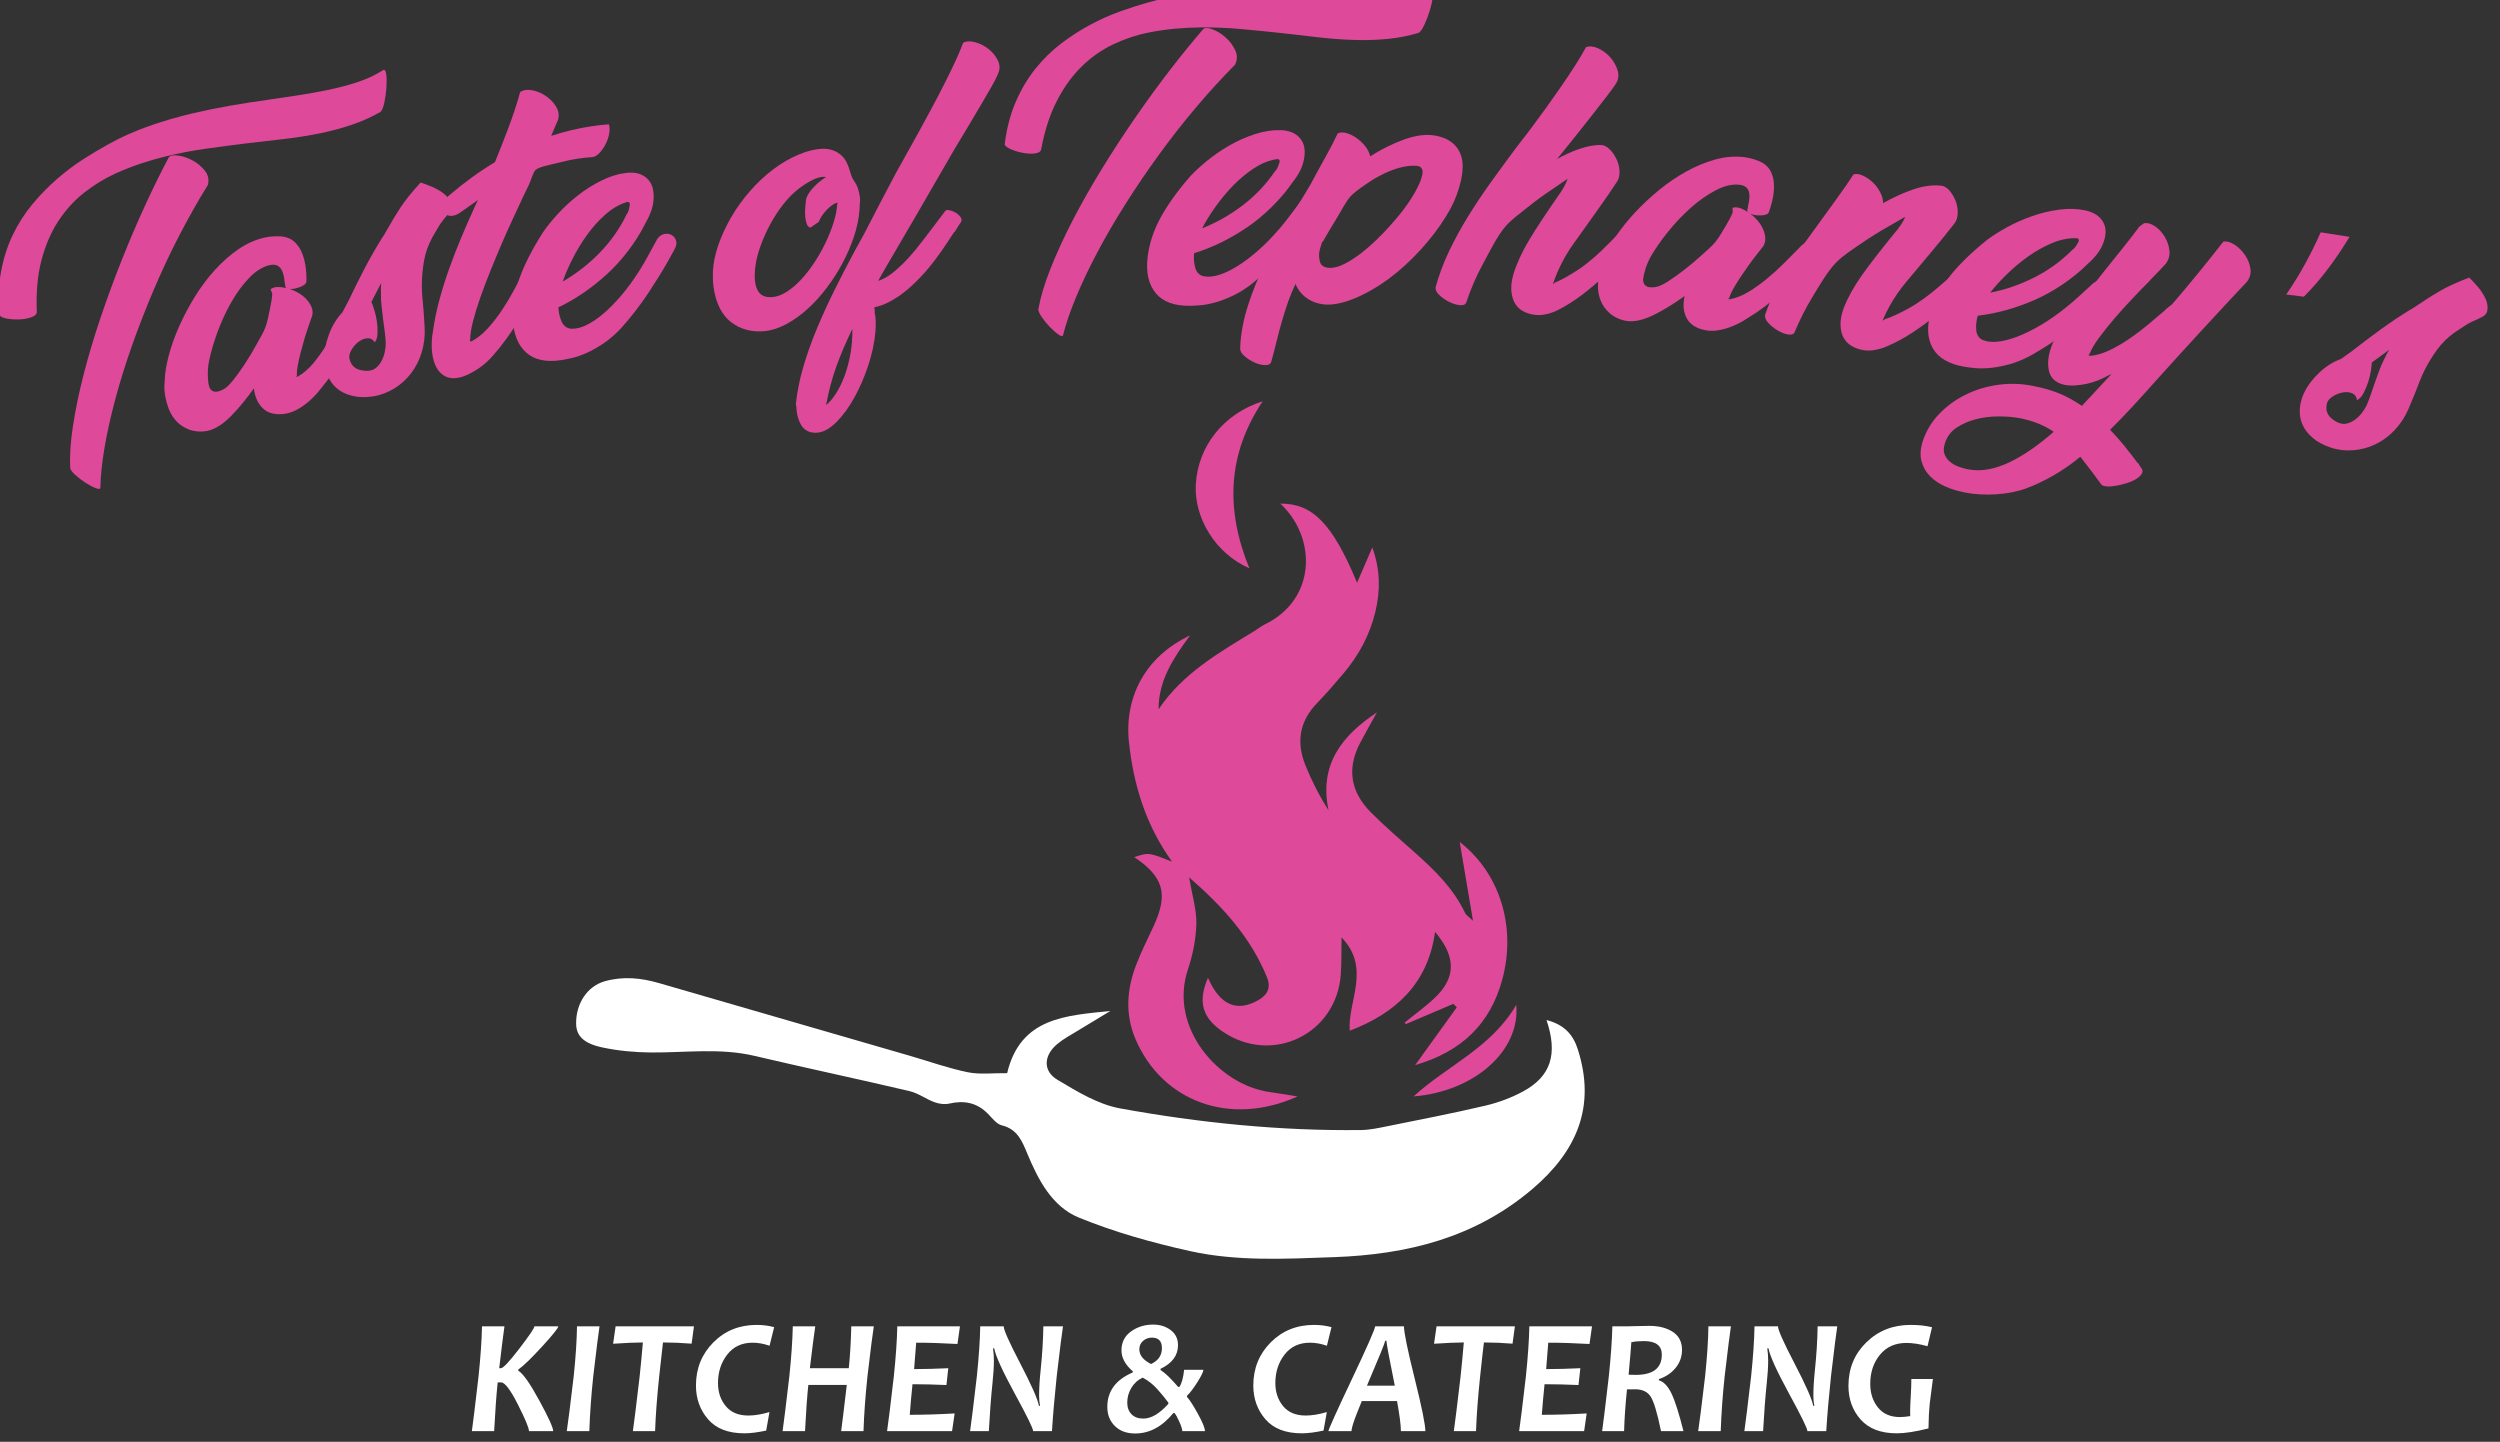 <?xml version="1.0" encoding="UTF-8" standalone="no"?>
<!DOCTYPE svg PUBLIC "-//W3C//DTD SVG 1.1//EN" "http://www.w3.org/Graphics/SVG/1.1/DTD/svg11.dtd">
<svg width="100%" height="100%" viewBox="0 0 189 109" version="1.1" xmlns="http://www.w3.org/2000/svg" xmlns:xlink="http://www.w3.org/1999/xlink" xml:space="preserve" xmlns:serif="http://www.serif.com/" style="fill-rule:evenodd;clip-rule:evenodd;stroke-linejoin:round;stroke-miterlimit:2;">
    <rect x="0" y="0" width="189" height="109" fill="#333333" stroke="none"/>
    <g transform="matrix(1,0,0,1.245,-588.644,-2237.93)">
        <g transform="matrix(0.118,0,0,0.095,559.431,1780.21)">
            <g transform="matrix(1.378,0,0,1.378,355.651,438.743)">
                <path d="M0,-113.014C0.612,-113.905 2.043,-114.205 4.289,-113.909C6.533,-113.611 8.78,-112.869 11.021,-111.684C13.261,-110.499 15.184,-108.909 16.782,-106.92C18.379,-104.932 18.849,-102.697 18.199,-100.226C13.653,-92.944 9.236,-85.127 4.938,-76.857C0.648,-68.603 -3.381,-60.045 -7.017,-51.484C-10.672,-42.879 -14.061,-34.237 -17.112,-25.6C-20.165,-16.962 -22.746,-8.658 -24.877,-0.7C-27.009,7.26 -28.658,14.73 -29.847,21.704C-31.036,28.678 -31.667,34.803 -31.762,40.08C-31.752,40.826 -32.457,40.927 -33.877,40.388C-35.301,39.847 -36.879,39.024 -38.611,37.918C-40.346,36.81 -41.942,35.596 -43.398,34.273C-44.857,32.949 -45.652,31.886 -45.783,31.078C-46.079,25.529 -45.662,18.982 -44.5,11.433C-43.338,3.887 -41.665,-4.173 -39.454,-12.74C-37.243,-21.305 -34.568,-30.176 -31.463,-39.32C-28.387,-48.377 -25.04,-57.433 -21.475,-66.311C-17.933,-75.135 -14.311,-83.575 -10.598,-91.576C-6.887,-99.575 -3.345,-106.721 0,-113.014M-61.315,-41.385C-61.329,-40.347 -62.123,-39.539 -63.693,-38.954C-65.265,-38.368 -67.057,-38.023 -69.069,-37.917C-71.084,-37.81 -73.032,-37.908 -74.912,-38.21C-76.793,-38.513 -77.988,-39.011 -78.499,-39.709C-79.285,-47.003 -79.108,-53.778 -77.954,-60.028C-76.801,-66.278 -74.958,-72.016 -72.426,-77.234C-69.894,-82.451 -66.839,-87.196 -63.263,-91.461C-59.691,-95.724 -55.908,-99.585 -51.92,-103.041C-47.936,-106.496 -43.9,-109.527 -39.821,-112.134C-35.745,-114.74 -31.96,-116.996 -28.473,-118.913C-22.343,-122.341 -15.875,-125.24 -9.089,-127.599C-2.303,-129.957 4.354,-131.899 10.872,-133.428C16.599,-134.771 22.49,-135.972 28.54,-137.029C34.587,-138.085 40.308,-138.946 45.619,-139.686C50.424,-140.356 55.207,-141.09 59.915,-141.815C64.622,-142.54 69.105,-143.335 73.368,-144.202C78.72,-145.291 83.572,-146.557 87.924,-148.009C92.276,-149.461 96.198,-151.295 99.693,-153.524C100.438,-153.941 100.921,-153.295 101.142,-151.591C101.363,-149.884 101.39,-147.836 101.229,-145.444C101.067,-143.053 100.742,-140.722 100.254,-138.452C99.767,-136.183 99.172,-134.75 98.47,-134.152C94.327,-131.779 89.934,-129.807 85.291,-128.234C80.645,-126.66 75.871,-125.366 70.962,-124.351C65.462,-123.215 59.865,-122.313 54.16,-121.64C48.454,-120.968 42.612,-120.316 36.718,-119.617C30.328,-118.86 23.894,-117.992 17.493,-117.101C11.088,-116.211 4.749,-115.003 -1.512,-113.483C-5.427,-112.533 -9.279,-111.423 -13.061,-110.156C-16.846,-108.889 -20.723,-107.392 -24.618,-105.638C-29.726,-103.338 -34.613,-100.341 -39.225,-96.746C-43.837,-93.151 -47.859,-88.756 -51.277,-83.574C-54.694,-78.39 -57.322,-72.306 -59.153,-65.335C-60.984,-58.362 -61.701,-50.375 -61.315,-41.385" style="fill:rgb(222,73,154);fill-rule:nonzero;"/>
            </g>
            <g transform="matrix(1.378,0,0,1.378,420.928,424.821)">
                <path d="M0,-41.801C0.847,-42.454 1.944,-42.795 3.284,-42.818C4.625,-42.841 6.036,-42.646 7.522,-42.237C6.948,-42.571 6.698,-43.025 6.772,-43.596C6.807,-43.882 6.763,-44.196 6.637,-44.538C6.512,-44.877 6.485,-45.266 6.474,-45.611C6.445,-46.446 6.215,-47.448 5.999,-48.42C5.784,-49.388 5.441,-50.259 4.968,-51.035C4.496,-51.808 3.866,-52.385 3.082,-52.765C2.296,-53.145 1.286,-53.276 0.157,-53.082C-3.315,-52.487 -6.752,-50.387 -9.905,-47.113C-13.058,-43.839 -15.906,-39.953 -18.441,-35.459C-20.977,-30.964 -23.122,-26.273 -24.878,-21.393C-26.635,-16.512 -27.883,-12.165 -28.634,-8.357C-28.866,-7.276 -29.036,-5.957 -29.148,-4.396C-29.26,-2.836 -29.188,-1.289 -29.076,0.118C-28.998,1.098 -28.892,2.074 -28.677,2.949C-28.461,3.827 -28.068,4.522 -27.501,5.032C-26.934,5.543 -26.21,5.784 -25.334,5.756C-24.458,5.728 -23.306,5.363 -21.921,4.647C-20.619,3.973 -19.099,2.525 -17.36,0.343C-15.623,-1.836 -13.832,-4.329 -11.982,-7.131C-10.133,-9.933 -8.358,-12.875 -6.655,-15.96C-4.954,-19.042 -3.233,-21.907 -2.396,-24.17C-1.426,-26.795 -0.882,-30.005 -0.271,-32.782C0.339,-35.558 0.684,-37.881 0.761,-39.751C0.457,-40.571 0.305,-40.981 0,-41.801M16.657,-45.491C16.677,-44.94 16.412,-44.444 15.863,-44.001C15.312,-43.556 14.625,-43.177 13.801,-42.858C12.976,-42.538 12.112,-42.28 11.212,-42.082C10.31,-41.883 9.499,-41.842 8.777,-41.96C10.28,-41.46 11.717,-40.806 13.086,-39.997C14.456,-39.188 15.659,-38.225 16.693,-37.112C17.729,-35.999 18.509,-34.803 19.032,-33.532C19.554,-32.261 19.668,-30.944 19.371,-29.586C19.128,-28.885 18.853,-28.109 18.546,-27.258C18.238,-26.404 17.937,-25.53 17.641,-24.634C16.973,-22.73 16.314,-20.69 15.666,-18.513C15.016,-16.335 14.429,-14.216 13.907,-12.158C13.385,-10.101 12.957,-8.176 12.622,-6.391C12.288,-4.603 12.157,-3.116 12.228,-1.93C12.268,-1.753 12.227,-1.605 12.108,-1.487C11.988,-1.368 11.891,-1.252 11.819,-1.144C12.209,-1.232 12.404,-1.276 12.794,-1.363C15.385,-2.868 17.758,-4.92 19.923,-7.523C22.085,-10.124 24.126,-12.994 26.045,-16.134C27.962,-19.27 29.759,-22.562 31.437,-26.012C33.114,-29.458 34.708,-32.768 36.216,-35.943C36.824,-36.807 37.264,-37.545 37.532,-38.153C37.799,-38.76 38.029,-39.489 38.31,-40.113C38.535,-40.611 39.285,-40.89 40.372,-40.884C41.458,-40.878 42.542,-40.66 43.613,-40.235C44.685,-39.81 45.592,-39.233 46.33,-38.508C47.069,-37.781 47.216,-37.051 46.774,-36.318C45.562,-33.86 44.958,-32.631 43.755,-30.172C43.766,-30.118 43.771,-30.092 43.782,-30.038C40.802,-23.987 37.679,-17.965 34.413,-11.966C31.148,-5.966 27.32,-0.363 22.932,4.851C22.254,5.741 21.382,6.741 20.319,7.855C19.256,8.97 18.046,10.071 16.69,11.159C15.334,12.247 13.833,13.234 12.193,14.114C10.551,14.993 8.773,15.635 6.937,15.935C2.518,16.656 -1.021,15.826 -3.437,13.61C-5.854,11.393 -7.304,8.256 -7.77,4.192C-11.074,8.865 -14.518,13.053 -18.108,16.754C-21.699,20.456 -25.583,23.117 -29.236,23.877C-32.559,24.568 -35.828,24.152 -38.283,23.145C-40.739,22.137 -42.744,20.713 -44.293,18.874C-45.844,17.034 -46.999,14.931 -47.755,12.56C-48.511,10.191 -49.089,7.864 -49.281,5.75C-49.458,3.795 -49.39,2.05 -49.238,0.705C-49.137,-2.768 -48.505,-6.704 -47.329,-11.103C-46.153,-15.498 -44.544,-20.001 -42.491,-24.609C-40.44,-29.214 -38.03,-33.761 -35.257,-38.25C-32.487,-42.736 -29.384,-46.874 -25.953,-50.661C-22.523,-54.447 -18.865,-57.67 -14.989,-60.328C-11.116,-62.983 -7.06,-64.788 -2.835,-65.737C-1.589,-66.017 -0.367,-66.198 0.823,-66.278C2.014,-66.358 3.32,-66.369 4.743,-66.315C7.203,-66.117 9.201,-65.375 10.735,-64.093C12.27,-62.813 13.477,-61.177 14.356,-59.198C15.237,-57.217 15.857,-55.041 16.221,-52.673C16.584,-50.302 16.729,-47.908 16.657,-45.491" style="fill:rgb(222,73,154);fill-rule:nonzero;"/>
            </g>
            <g transform="matrix(1.378,0,0,1.378,491.638,365.988)">
                <path d="M0,2.562C-0.048,1.835 -0.052,1.076 -0.013,0.285C0.026,-0.502 0.068,-1.272 0.118,-2.02C-1.678,1.433 -2.571,3.16 -4.348,6.617C-4.394,6.682 -4.417,6.714 -4.463,6.779C-4.131,7.45 -3.695,8.627 -3.156,10.314C-2.618,12 -2.203,13.809 -1.911,15.728C-1.619,17.65 -1.511,19.516 -1.582,21.328C-1.653,23.139 -2.077,24.538 -2.849,25.525C-3.699,24.226 -4.806,23.597 -6.161,23.646C-7.518,23.695 -8.836,24.175 -10.111,25.085C-11.387,25.995 -12.471,27.123 -13.36,28.461C-14.25,29.802 -14.712,31.078 -14.75,32.284C-14.75,32.747 -14.633,33.298 -14.4,33.94C-14.168,34.583 -13.894,35.196 -13.576,35.773C-12.628,37.051 -11.433,37.883 -9.991,38.273C-8.551,38.664 -7.157,38.819 -5.823,38.721C-4.397,38.616 -3.183,38.129 -2.193,37.281C-1.205,36.434 -0.375,35.388 0.294,34.146C0.962,32.906 1.457,31.515 1.778,29.976C2.099,28.439 2.284,26.792 2.199,25.192C2.029,22.019 1.439,18.438 1.011,14.931C0.785,13.083 0.599,11.055 0.331,8.989C0.063,6.925 -0.049,4.782 0,2.562M-26.309,33.648C-26.413,29.829 -25.655,25.837 -24.162,21.823C-22.669,17.81 -20.588,14.41 -17.923,11.635C-16.741,9.394 -16.148,8.273 -14.958,6.033C-12.629,1.121 -10.196,-3.758 -7.661,-8.605C-5.128,-13.449 -2.425,-18.181 0.448,-22.801C1.074,-23.66 1.606,-24.501 2.042,-25.324C2.478,-26.145 2.963,-26.976 3.497,-27.817C5.046,-30.605 6.879,-33.628 9.006,-36.888C11.13,-40.145 14.266,-44.053 18.438,-48.599C19.929,-48.14 21.764,-47.448 23.938,-46.517C26.112,-45.587 27.996,-44.459 29.582,-43.143C31.17,-41.825 32.211,-40.335 32.708,-38.684C33.206,-37.031 32.561,-35.355 30.782,-33.655C30.945,-33.74 31.027,-33.782 31.19,-33.867C29.538,-32.005 28.383,-30.578 27.723,-29.585C27.061,-28.59 26.355,-27.427 25.61,-26.097C24.887,-24.861 24.525,-24.243 23.804,-23.007C21.891,-19.435 20.623,-15.797 19.991,-12.094C19.358,-8.39 19.045,-4.776 19.013,-1.292C18.995,0.636 19.065,2.584 19.24,4.525C19.415,6.468 19.594,8.435 19.779,10.42C19.994,13.689 20.102,15.323 20.32,18.591C20.523,22.69 20.054,26.574 18.925,30.24C17.796,33.907 16.134,37.153 13.942,39.978C11.75,42.803 9.132,45.142 6.089,47C3.044,48.858 -0.332,50.12 -3.933,50.64C-7.541,51.161 -10.799,51.013 -13.557,50.306C-16.314,49.599 -18.61,48.476 -20.446,46.931C-22.28,45.387 -23.691,43.474 -24.672,41.193C-25.654,38.913 -26.235,36.364 -26.309,33.648" style="fill:rgb(222,73,154);fill-rule:nonzero;"/>
            </g>
            <g transform="matrix(1.378,0,0,1.378,540.948,344.691)">
                <path d="M0,-18.551C-1.638,-17.707 -3.059,-17.451 -4.261,-17.783C-5.464,-18.115 -6.304,-18.764 -6.779,-19.734C-7.255,-20.701 -7.295,-21.864 -6.893,-23.224C-6.492,-24.581 -5.56,-25.897 -4.091,-27.174C-0.544,-30.198 2.985,-32.981 6.495,-35.518C10.003,-38.056 13.578,-40.409 17.218,-42.581C21.514,-53.28 25.898,-63.981 28.945,-75.124C30.411,-76.091 32.273,-76.364 34.519,-75.943C36.763,-75.521 38.879,-74.639 40.856,-73.301C42.832,-71.964 44.426,-70.31 45.634,-68.349C46.841,-66.387 47.15,-64.355 46.566,-62.258C45.275,-59.264 44.632,-57.767 43.352,-54.773C49.744,-56.862 56.137,-58.369 62.514,-59.298C63.493,-59.441 64.773,-59.604 66.349,-59.784C67.923,-59.965 69.21,-60.078 70.204,-60.13C70.59,-58.816 70.624,-57.337 70.309,-55.698C69.993,-54.057 69.442,-52.473 68.666,-50.949C67.887,-49.423 66.959,-48.081 65.884,-46.922C64.806,-45.761 63.64,-45.039 62.517,-44.926C61.578,-44.83 60.496,-44.788 59.419,-44.675C58.341,-44.561 57.266,-44.423 56.195,-44.262C52.883,-43.766 49.549,-43.076 46.201,-42.193C42.85,-41.309 37.671,-40.457 36.097,-38.958C34.964,-37.879 34.032,-34.282 32.961,-32.006C31.888,-29.726 30.83,-27.542 29.786,-25.449C29.436,-24.678 29.262,-24.293 28.913,-23.522C28.035,-21.637 26.826,-19.059 25.299,-15.783C23.771,-12.507 22.141,-8.865 20.413,-4.863C18.685,-0.859 16.927,3.34 15.146,7.726C13.364,12.116 11.764,16.343 10.343,20.399C8.92,24.457 7.788,28.17 6.94,31.533C6.092,34.898 5.702,37.538 5.76,39.455C5.619,39.756 5.568,39.995 5.6,40.173C5.632,40.351 5.608,40.493 5.532,40.598L6.514,40.42C9.064,39.041 11.472,37.117 13.744,34.652C16.013,32.187 18.152,29.475 20.162,26.515C22.169,23.555 24.063,20.436 25.842,17.159C27.621,13.883 29.327,10.689 30.959,7.579C30.902,7.588 30.874,7.593 30.816,7.602C31.253,6.706 31.741,5.825 32.282,4.957C32.822,4.091 33.321,3.254 33.775,2.446C34.066,1.849 34.712,1.606 35.709,1.718C36.704,1.829 37.708,2.125 38.713,2.601C39.717,3.078 40.552,3.7 41.21,4.462C41.868,5.224 42.058,5.95 41.779,6.634C40.284,9.344 39.54,10.699 38.057,13.411C35.001,19.125 31.68,24.963 28.104,30.926C24.527,36.89 20.617,42.263 16.371,47.048C15.659,47.909 14.725,48.876 13.574,49.953C12.421,51.032 11.12,52.067 9.67,53.063C8.217,54.059 6.654,54.964 4.983,55.775C3.311,56.586 1.56,57.202 -0.168,57.485C-2.174,57.813 -3.985,57.601 -5.451,56.96C-6.919,56.317 -8.138,55.332 -9.114,54.001C-10.089,52.671 -10.83,51.067 -11.334,49.185C-11.838,47.305 -12.158,45.144 -12.192,42.799C-12.206,41.803 -12.156,40.702 -12.087,39.538C-12.017,38.377 -11.88,37.317 -11.673,36.357C-11.035,31.549 -10.055,26.676 -8.731,21.743C-7.407,16.811 -5.87,11.887 -4.118,6.974C-2.365,2.063 -0.469,-2.824 1.576,-7.687C3.619,-12.548 5.723,-17.322 7.884,-22.011C8.449,-23.21 8.732,-23.81 9.3,-25.009C5.734,-22.517 3.956,-21.268 0.409,-18.762C0.246,-18.677 0.164,-18.635 0,-18.551" style="fill:rgb(222,73,154);fill-rule:nonzero;"/>
            </g>
            <g transform="matrix(1.378,0,0,1.378,648.423,394.525)">
                <path d="M0,-60.054C-3.383,-58.94 -6.6,-57.019 -9.639,-54.296C-12.68,-51.571 -15.456,-48.466 -17.965,-44.985C-20.477,-41.501 -22.703,-37.849 -24.647,-34.032C-26.593,-30.212 -28.126,-26.658 -29.258,-23.373C-22.941,-27.02 -17.211,-31.478 -12.051,-36.761C-6.893,-42.043 -2.677,-48.051 0.591,-54.803C0.599,-54.749 0.603,-54.722 0.61,-54.669C1.086,-55.464 1.394,-56.236 1.535,-56.987C1.674,-57.735 1.865,-58.439 1.922,-58.956C2.05,-60.102 1.299,-60.6 0,-60.054M9.026,-50.093C4.895,-41.842 -1.624,-33.302 -8.366,-27.104C-15.307,-20.724 -22.934,-15.379 -31.278,-11.395C-31.177,-8.942 -30.648,-6.695 -29.696,-4.652C-28.745,-2.611 -27.159,-1.536 -24.933,-1.43C-25.054,-1.466 -25.114,-1.483 -25.235,-1.519C-23.386,-1.352 -21.229,-1.827 -18.761,-2.939C-16.294,-4.049 -13.674,-5.75 -10.893,-8.038C-8.114,-10.325 -5.243,-13.191 -2.273,-16.632C0.697,-20.073 3.606,-24.043 6.46,-28.545C7.963,-30.942 9.394,-33.396 10.748,-35.906C12.102,-38.414 13.406,-40.8 14.659,-43.066C15.554,-44.369 16.644,-45.155 17.922,-45.415C19.201,-45.675 20.341,-45.53 21.338,-44.977C22.334,-44.426 23.032,-43.558 23.427,-42.382C23.823,-41.204 23.547,-39.779 22.603,-38.108C21.425,-35.987 20.839,-34.926 19.669,-32.803C17.16,-28.371 14.085,-23.424 10.464,-17.955C6.842,-12.485 2.642,-7.083 -2.125,-1.735C-4.945,1.232 -7.74,3.632 -10.518,5.465C-13.298,7.298 -15.888,8.746 -18.299,9.804C-20.711,10.863 -22.905,11.619 -24.884,12.07C-26.865,12.52 -28.411,12.837 -29.527,13.016C-36.782,14.182 -42.338,13.056 -46.231,9.592C-50.124,6.129 -52.23,0.841 -52.46,-6.248C-52.661,-12.431 -51.607,-18.714 -49.305,-25.053C-47.003,-31.389 -43.404,-38.44 -38.455,-46.186C-36.707,-48.751 -34.446,-51.558 -31.669,-54.597C-28.893,-57.637 -25.783,-60.515 -22.341,-63.228C-18.898,-65.94 -15.214,-68.268 -11.289,-70.207C-7.367,-72.146 -3.498,-73.332 0.298,-73.773C4.288,-74.236 7.468,-73.415 9.823,-71.32C12.179,-69.223 13.169,-66.05 13,-61.975C12.925,-60.173 12.591,-58.252 11.925,-56.296C11.257,-54.337 10.249,-52.219 8.9,-49.939C8.95,-50 8.976,-50.031 9.026,-50.093" style="fill:rgb(222,73,154);fill-rule:nonzero;"/>
            </g>
            <g transform="matrix(1.378,0,0,1.378,766.767,344.294)">
                <path d="M0,-11.926C-0.794,-12.12 -1.358,-12.698 -1.696,-13.663C-2.033,-14.626 -2.264,-15.716 -2.386,-16.929C-2.507,-18.142 -2.515,-19.435 -2.409,-20.806C-2.304,-22.177 -2.226,-23.393 -2.108,-24.375C-1.968,-25.545 -1.449,-26.776 -0.642,-27.991C0.164,-29.204 1.056,-30.289 2.038,-31.247C3.017,-32.204 3.986,-33.047 4.942,-33.773C5.896,-34.498 6.653,-35.024 7.209,-35.348C6.902,-35.5 6.164,-35.566 5.15,-35.426C3.112,-35.143 0.642,-34.017 -2.023,-32.346C-4.69,-30.675 -7.224,-28.676 -9.465,-26.353C-11.838,-23.894 -13.982,-21.094 -15.899,-18.12C-17.817,-15.145 -19.496,-12.08 -20.94,-8.925C-22.385,-5.769 -23.537,-2.664 -24.401,0.384C-25.265,3.434 -25.691,6.295 -25.837,8.791C-26.036,12.208 -25.648,15.108 -24.447,17.29C-23.246,19.471 -21.053,20.503 -17.952,20.315C-15.699,20.179 -13.388,19.343 -11.062,17.869C-8.738,16.397 -6.501,14.509 -4.347,12.199C-2.195,9.891 -0.138,7.258 1.822,4.295C3.782,1.334 5.526,-1.738 7.05,-4.924C8.572,-8.107 9.822,-11.243 10.789,-14.326C11.756,-17.408 12.32,-20.227 12.473,-22.78C12.563,-23.061 12.609,-23.201 12.699,-23.482C11.927,-23.41 11.064,-23.035 10.11,-22.357C9.155,-21.678 8.258,-20.889 7.422,-19.994C6.586,-19.099 5.851,-18.165 5.218,-17.199C4.585,-16.231 4.16,-15.372 3.942,-14.626C2.363,-13.548 1.575,-13.008 0,-11.926M6.705,-48.498C10.45,-48.384 13.682,-46.648 15.73,-44.023C17.779,-41.399 18.494,-37.081 19.555,-34.845C20.037,-33.829 21.446,-32.2 21.989,-30.436C22.532,-28.671 23.184,-26.373 23.097,-24.414C23.068,-23.764 22.911,-22.947 22.925,-22.224C22.939,-21.5 22.894,-20.634 22.788,-19.629C22.454,-15.701 21.577,-11.658 20.168,-7.499C18.758,-3.338 16.989,0.72 14.867,4.679C12.743,8.639 10.286,12.452 7.497,16.124C4.707,19.796 1.748,23.038 -1.382,25.852C-4.514,28.667 -7.754,30.98 -11.113,32.79C-14.471,34.601 -17.803,35.719 -21.053,36.058C-27.092,36.69 -32.361,35.309 -36.748,32.014C-41.134,28.72 -44.028,23.072 -45.08,15.288C-45.21,14.316 -45.283,13.244 -45.326,12.112C-45.369,10.982 -45.374,9.776 -45.337,8.497C-45.147,4.563 -44.3,0.433 -42.789,-3.889C-41.277,-8.209 -39.31,-12.468 -36.881,-16.661C-34.452,-20.854 -31.573,-24.866 -28.237,-28.695C-24.903,-32.52 -21.325,-35.887 -17.513,-38.789C-13.702,-41.691 -9.737,-44.009 -5.635,-45.735C-1.533,-47.461 2.829,-48.616 6.705,-48.498" style="fill:rgb(222,73,154);fill-rule:nonzero;"/>
            </g>
            <g transform="matrix(1.378,0,0,1.378,793.408,267.259)">
                <path d="M0,96.697C0.097,95.69 0.149,94.732 0.16,93.826C0.17,92.919 0.179,91.965 0.181,90.968C-2.837,97.138 -5.334,102.997 -7.326,108.542C-9.318,114.085 -10.879,120 -12.017,126.285C-10.388,124.943 -8.868,123.16 -7.458,120.938C-6.046,118.713 -4.834,116.307 -3.82,113.718C-2.806,111.126 -1.966,108.372 -1.301,105.455C-0.637,102.538 -0.201,99.616 0,96.697M47.541,7.79C41.596,18.081 35.658,28.378 29.663,38.638C24.917,46.762 20.167,54.888 15.388,62.995C14.087,65.277 13.439,66.419 12.147,68.703C14.646,67.858 17.054,66.481 19.38,64.571C21.705,62.663 23.968,60.514 26.174,58.124C28.377,55.736 30.508,53.175 32.56,50.443C34.61,47.713 36.652,45.052 38.685,42.465C38.631,42.523 38.604,42.551 38.55,42.61C40.504,40.028 41.484,38.738 43.452,36.161C43.81,35.777 44.507,35.705 45.536,35.953C46.565,36.201 47.535,36.613 48.439,37.186C49.344,37.759 50.064,38.462 50.598,39.285C51.132,40.11 51.092,40.864 50.599,41.525C50.063,42.241 49.545,43.086 49.024,43.935C48.503,44.783 48.024,45.54 47.589,46.201C47.582,46.093 47.579,46.039 47.571,45.931C46.435,47.635 45.391,49.221 44.438,50.689C43.482,52.157 42.484,53.628 41.439,55.103C40.395,56.58 39.281,58.084 38.104,59.615C36.924,61.147 35.547,62.878 33.965,64.668C32.424,66.412 30.679,68.171 28.867,69.94C27.054,71.708 25.139,73.33 23.123,74.801C21.106,76.275 19.03,77.554 16.895,78.636C14.758,79.718 12.576,80.491 10.345,80.955C10.457,81.598 10.513,81.92 10.625,82.562C10.587,82.783 10.568,82.893 10.53,83.114C10.849,84.627 11.023,86.108 11.054,87.555C11.084,89 11.032,90.593 10.899,92.327C10.477,97.258 9.374,102.405 7.607,107.775C5.84,113.143 3.704,118.096 1.201,122.635C-1.301,127.172 -4.063,130.972 -7.089,134.034C-10.115,137.095 -13.199,138.868 -16.136,139.089C-19.433,139.337 -21.976,138.15 -23.476,135.767C-24.976,133.383 -25.79,130.337 -25.906,126.627C-25.916,126.537 -25.949,126.448 -26.004,126.365C-26.06,126.281 -26.097,126.147 -26.116,125.968C-25.515,120.272 -24.357,114.474 -22.629,108.576C-20.901,102.678 -18.8,96.763 -16.322,90.847C-13.844,84.929 -11.127,78.99 -8.17,73.042C-5.214,67.094 -2.17,61.212 0.954,55.402C2.834,51.969 3.778,50.254 5.676,46.826C10.539,37.366 15.478,27.94 20.488,18.556C24.687,10.945 26.808,7.144 31.092,-0.446C33.085,-4.122 35.088,-7.816 37.104,-11.532C39.117,-15.247 41.024,-18.882 42.823,-22.442C44.621,-25.999 46.292,-29.41 47.829,-32.675C49.364,-35.938 50.651,-38.96 51.682,-41.738C53.133,-42.55 55.006,-42.64 57.294,-42.007C59.582,-41.373 61.67,-40.315 63.548,-38.839C65.428,-37.362 66.873,-35.563 67.884,-33.448C68.895,-31.332 68.855,-29.248 67.774,-27.202C67.831,-27.259 67.859,-27.288 67.916,-27.345C67.39,-26.049 66.401,-24.119 64.961,-21.553C63.519,-18.985 61.829,-16.085 59.897,-12.852C57.965,-9.619 55.929,-6.194 53.794,-2.581C51.66,1.034 49.575,4.491 47.541,7.79" style="fill:rgb(222,73,154);fill-rule:nonzero;"/>
            </g>
            <g transform="matrix(1.378,0,0,1.378,1018.44,373.475)">
                <path d="M0,-125.177C0.793,-125.906 2.245,-125.873 4.35,-125.075C6.454,-124.276 8.461,-123.044 10.361,-121.381C12.261,-119.719 13.763,-117.734 14.861,-115.434C15.959,-113.135 15.91,-110.852 14.724,-108.594C8.685,-102.532 2.648,-95.949 -3.368,-88.843C-9.387,-81.736 -15.144,-74.401 -20.64,-66.847C-26.136,-59.293 -31.329,-51.651 -36.221,-43.933C-41.113,-36.215 -45.475,-28.715 -49.322,-21.45C-53.172,-14.183 -56.443,-7.284 -59.159,-0.764C-61.875,5.757 -63.86,11.578 -65.139,16.695C-65.296,17.424 -65.999,17.362 -67.249,16.514C-68.502,15.663 -69.84,14.503 -71.263,13.031C-72.688,11.557 -73.956,10.012 -75.064,8.393C-76.175,6.771 -76.703,5.555 -76.647,4.739C-75.687,-0.732 -73.813,-7.012 -70.995,-14.098C-68.178,-21.182 -64.752,-28.649 -60.69,-36.489C-56.631,-44.327 -52.053,-52.357 -46.998,-60.555C-41.99,-68.676 -36.718,-76.734 -31.275,-84.571C-25.867,-92.358 -20.466,-99.754 -15.076,-106.704C-9.686,-113.652 -4.652,-119.807 0,-125.177M-75.354,-69.356C-75.602,-68.349 -76.549,-67.743 -78.196,-67.531C-79.844,-67.318 -81.651,-67.389 -83.617,-67.744C-85.585,-68.099 -87.443,-68.637 -89.188,-69.36C-90.935,-70.083 -91.976,-70.841 -92.312,-71.636C-91.432,-78.917 -89.739,-85.473 -87.223,-91.297C-84.706,-97.12 -81.639,-102.288 -78.022,-106.792C-74.406,-111.296 -70.391,-115.221 -65.98,-118.561C-61.573,-121.9 -57.052,-124.8 -52.425,-127.258C-47.799,-129.716 -43.219,-131.751 -38.692,-133.363C-34.167,-134.974 -30.001,-136.312 -26.2,-137.386C-19.504,-139.332 -12.599,-140.687 -5.505,-141.444C1.588,-142.201 8.466,-142.581 15.117,-142.592C20.961,-142.601 26.933,-142.435 33.027,-142.092C39.119,-141.749 44.853,-141.291 50.164,-140.808C54.968,-140.371 59.766,-140.002 64.492,-139.641C69.216,-139.281 73.74,-139.039 78.067,-138.919C83.5,-138.767 88.489,-138.901 93.037,-139.329C97.586,-139.758 101.803,-140.656 105.695,-142.035C106.512,-142.273 106.835,-141.534 106.664,-139.824C106.493,-138.113 106.058,-136.111 105.36,-133.818C104.664,-131.525 103.822,-129.329 102.836,-127.228C101.852,-125.128 100.951,-123.867 100.135,-123.444C95.58,-122.071 90.876,-121.145 86.02,-120.664C81.16,-120.183 76.241,-120.005 71.256,-120.129C65.67,-120.268 60.043,-120.657 54.365,-121.296C48.687,-121.934 42.882,-122.623 37.019,-123.279C30.662,-123.99 24.238,-124.604 17.844,-125.189C11.446,-125.775 5.041,-126.037 -1.356,-125.977C-5.357,-125.94 -9.332,-125.734 -13.273,-125.359C-17.218,-124.983 -21.303,-124.406 -25.462,-123.583C-30.917,-122.504 -36.313,-120.695 -41.577,-118.242C-46.842,-115.789 -51.715,-112.424 -56.181,-108.155C-60.646,-103.884 -64.551,-98.557 -67.886,-92.185C-71.221,-85.812 -73.707,-78.198 -75.354,-69.356" style="fill:rgb(222,73,154);fill-rule:nonzero;"/>
            </g>
            <g transform="matrix(1.378,0,0,1.378,1064.93,359.154)">
                <path d="M0,-54.397C-3.501,-53.79 -6.956,-52.361 -10.353,-50.113C-13.752,-47.863 -16.944,-45.198 -19.929,-42.123C-22.915,-39.045 -25.646,-35.758 -28.12,-32.268C-30.598,-28.774 -32.629,-25.483 -34.225,-22.399C-27.462,-25.081 -21.157,-28.65 -15.295,-33.121C-9.434,-37.589 -4.396,-42.916 -0.184,-49.115C-0.185,-49.061 -0.185,-49.034 -0.185,-48.98C0.401,-49.697 0.818,-50.416 1.066,-51.138C1.313,-51.857 1.604,-52.526 1.737,-53.029C2.031,-54.145 1.362,-54.747 0,-54.397M7.452,-43.221C2.171,-35.668 -5.509,-28.175 -13.071,-23.028C-20.852,-17.734 -29.156,-13.564 -37.968,-10.848C-38.226,-8.406 -38.033,-6.105 -37.393,-3.945C-36.753,-1.786 -35.346,-0.491 -33.166,-0.059C-33.279,-0.112 -33.337,-0.139 -33.451,-0.192C-31.651,0.244 -29.455,0.09 -26.857,-0.647C-24.262,-1.384 -21.429,-2.682 -18.351,-4.539C-15.275,-6.393 -12.023,-8.808 -8.59,-11.776C-5.156,-14.745 -1.706,-18.246 1.77,-22.281C3.603,-24.433 5.374,-26.65 7.077,-28.934C8.78,-31.217 10.417,-33.386 11.984,-35.444C13.059,-36.603 14.249,-37.22 15.549,-37.29C16.85,-37.36 17.954,-37.049 18.857,-36.357C19.76,-35.666 20.322,-34.706 20.54,-33.483C20.759,-32.261 20.277,-30.891 19.101,-29.376C17.629,-27.45 16.895,-26.487 15.43,-24.558C12.304,-20.542 8.546,-16.098 4.173,-11.22C-0.202,-6.338 -5.137,-1.61 -10.621,2.982C-13.838,5.503 -16.946,7.468 -19.954,8.874C-22.965,10.28 -25.731,11.332 -28.265,12.026C-30.798,12.72 -33.072,13.145 -35.09,13.301C-37.109,13.457 -38.68,13.543 -39.807,13.557C-47.132,13.647 -52.445,11.717 -55.777,7.721C-59.109,3.724 -60.414,-1.816 -59.604,-8.862C-58.899,-15.008 -56.943,-21.068 -53.748,-27.001C-50.553,-32.931 -45.975,-39.377 -39.963,-46.314C-37.863,-48.595 -35.224,-51.041 -32.041,-53.64C-28.858,-56.24 -25.371,-58.631 -21.578,-60.81C-17.786,-62.989 -13.811,-64.751 -9.655,-66.094C-5.502,-67.438 -1.51,-68.044 2.3,-67.924C6.306,-67.798 9.324,-66.52 11.343,-64.102C13.361,-61.683 13.875,-58.399 13.112,-54.393C12.774,-52.621 12.164,-50.77 11.221,-48.933C10.274,-47.093 8.97,-45.145 7.306,-43.087C7.364,-43.14 7.394,-43.167 7.452,-43.221" style="fill:rgb(222,73,154);fill-rule:nonzero;"/>
            </g>
            <g transform="matrix(1.378,0,0,1.378,1094.88,345.736)">
                <path d="M0,-6.451C-0.196,-6.273 -0.292,-6.139 -0.294,-6.05C-0.495,-5.512 -0.671,-4.927 -0.826,-4.298C-0.979,-3.668 -1.217,-3.004 -1.358,-2.411C-1.791,-0.604 -1.615,1.357 -1.169,2.943C-0.723,4.531 0.592,5.431 2.764,5.659C4.839,5.877 7.271,5.3 10.057,3.919C12.839,2.541 15.735,0.65 18.753,-1.753C21.768,-4.153 24.807,-6.931 27.872,-10.086C30.935,-13.24 33.753,-16.418 36.318,-19.624C38.883,-22.829 41.049,-25.976 42.812,-29.072C44.573,-32.165 45.795,-34.903 46.328,-37.201C46.959,-39.922 46.061,-41.457 43.74,-41.642C41.611,-41.812 39.242,-41.589 36.649,-40.959C34.055,-40.328 31.375,-39.358 28.622,-38.046C25.865,-36.732 23.105,-35.121 20.347,-33.213C17.586,-31.302 14.447,-29.208 12.659,-27.045C10.565,-24.513 8.533,-20.436 6.299,-16.826C4.066,-13.215 2.014,-9.754 0.143,-6.449C0.086,-6.45 0.057,-6.45 0,-6.451M7.076,-56.708C8.26,-57.224 9.629,-57.263 11.183,-56.82C12.734,-56.377 14.283,-55.616 15.816,-54.538C17.35,-53.462 18.709,-52.181 19.886,-50.705C21.063,-49.228 21.821,-47.669 22.164,-46.034C27.315,-49.318 32.572,-51.928 37.917,-53.857C43.261,-55.786 48.201,-56.428 52.506,-55.651C55.479,-55.114 57.94,-54.098 59.781,-52.747C61.625,-51.395 62.986,-49.747 63.866,-47.805C64.745,-45.866 65.176,-43.74 65.158,-41.436C65.141,-39.133 64.813,-36.72 64.22,-34.227C63.223,-30.047 61.743,-26.005 59.728,-22.24C56.808,-16.785 53.099,-11.451 48.726,-6.261C44.351,-1.068 39.65,3.604 34.621,7.761C29.592,11.919 24.36,15.341 18.913,18.034C13.466,20.728 7.857,22.628 2.99,22.733C-1.062,22.821 -4.742,21.575 -7.256,19.777C-9.77,17.978 -11.532,15.768 -12.538,13.135C-13.896,15.919 -15.056,18.707 -16.024,21.494C-16.993,24.281 -17.913,27.164 -18.783,30.136C-19.652,33.108 -20.473,36.172 -21.243,39.325C-22.014,42.478 -22.876,45.768 -23.824,49.195C-24.11,50.276 -25.038,50.812 -26.614,50.803C-28.187,50.795 -29.83,50.403 -31.543,49.632C-33.253,48.861 -34.808,47.885 -36.198,46.713C-37.59,45.538 -38.321,44.284 -38.288,43.055C-38.111,36.371 -36.712,29.529 -34.639,23.078C-32.565,16.627 -30.001,10.285 -26.936,4.071C-23.87,-2.143 -20.494,-8.304 -16.795,-14.409C-13.099,-20.513 -9.368,-26.697 -5.601,-32.961C-3.314,-37.261 -1.038,-41.422 1.224,-45.444C3.484,-49.466 5.437,-53.22 7.076,-56.708" style="fill:rgb(222,73,154);fill-rule:nonzero;"/>
            </g>
            <g transform="matrix(1.378,0,0,1.378,1287.14,248.695)">
                <path d="M0,71.352C-2.012,73.534 -4.631,76.162 -7.844,79.244C-11.06,82.327 -14.537,85.304 -18.271,88.178C-22.009,91.053 -25.764,93.46 -29.54,95.398C-33.318,97.337 -36.793,98.201 -39.979,97.982C-41.949,97.847 -43.803,97.383 -45.539,96.59C-47.278,95.797 -48.664,94.644 -49.7,93.131C-50.736,91.619 -51.396,89.699 -51.676,87.374C-51.956,85.05 -51.707,82.267 -50.811,79.218C-50.037,76.586 -48.981,73.951 -47.816,71.4C-46.652,68.851 -45.239,66.183 -43.57,63.395C-41.903,60.61 -39.997,57.591 -37.851,54.344C-35.704,51.098 -33.232,47.444 -30.424,43.39C-29.139,41.671 -28.076,40.051 -27.236,38.526C-26.397,37.005 -25.845,35.755 -25.577,34.777C-28.526,36.788 -29.998,37.796 -32.933,39.817C-36.898,42.436 -40.587,45.129 -44,47.893C-47.414,50.658 -51.718,53.688 -54.454,56.875C-58.383,61.45 -61.744,68.41 -64.922,74.247C-68.101,80.086 -70.69,86.074 -72.707,92.208C-73.135,93.18 -74.146,93.579 -75.736,93.409C-77.33,93.238 -78.976,92.726 -80.678,91.877C-82.382,91.028 -83.889,89.985 -85.199,88.75C-86.51,87.516 -87.095,86.315 -86.949,85.145C-85.476,79.699 -83.449,74.231 -80.854,68.749C-78.259,63.269 -75.289,57.808 -71.931,52.373C-68.576,46.94 -64.956,41.529 -61.063,36.139C-57.174,30.751 -53.256,25.419 -49.313,20.142C-46.762,16.825 -45.481,15.168 -42.91,11.859C-40.441,8.581 -37.979,5.237 -35.527,1.827C-33.075,-1.582 -30.716,-4.925 -28.447,-8.207C-26.183,-11.485 -24.061,-14.66 -22.09,-17.73C-20.12,-20.797 -18.432,-23.639 -17.031,-26.25C-15.385,-26.849 -13.515,-26.684 -11.433,-25.752C-9.354,-24.82 -7.504,-23.472 -5.896,-21.711C-4.289,-19.951 -3.125,-17.973 -2.408,-15.785C-1.69,-13.596 -1.843,-11.472 -2.916,-9.644C-3.667,-8.365 -5.042,-6.511 -6.872,-4.124C-8.703,-1.736 -10.774,0.929 -13.081,3.873C-15.387,6.817 -17.818,9.892 -20.369,13.094C-22.921,16.297 -25.379,19.355 -27.739,22.262C-28.833,23.595 -29.38,24.263 -30.471,25.598C-27.015,23.669 -23.547,22.112 -20.077,20.927C-16.609,19.741 -13.063,19.016 -9.863,19.143C-8.552,19.195 -7.203,19.926 -5.981,21.159C-4.759,22.394 -3.729,23.86 -2.895,25.561C-2.061,27.261 -1.577,29.071 -1.447,30.985C-1.317,32.899 -1.655,34.548 -2.452,35.929C-5.358,40.305 -8.172,44.399 -10.899,48.208C-13.629,52.019 -15.958,55.314 -17.908,58.044C-19.622,60.443 -21.222,62.657 -22.67,64.673C-24.119,66.692 -25.418,68.7 -26.569,70.696C-27.722,72.694 -28.78,74.744 -29.743,76.845C-30.705,78.948 -31.61,81.238 -32.451,83.711C-32.346,83.538 -31.994,83.292 -31.401,82.972C-31.458,82.967 -31.486,82.965 -31.543,82.961C-28.61,81.816 -24.946,79.778 -20.523,76.86C-16.102,73.943 -11.381,69.886 -6.334,64.69C-4.975,63.356 -3.684,62.06 -2.47,60.805C-1.257,59.551 -0.064,58.294 1.108,57.037C2.337,55.567 2.952,54.832 4.185,53.365C4.606,52.949 5.338,52.901 6.373,53.22C7.405,53.539 8.352,54.058 9.204,54.769C10.057,55.48 10.709,56.291 11.155,57.192C11.602,58.095 11.51,58.836 10.878,59.411C10.945,59.309 10.979,59.257 11.046,59.155C6.665,63.973 4.486,66.388 0.154,71.229C0.093,71.278 0.062,71.303 0,71.352" style="fill:rgb(222,73,154);fill-rule:nonzero;"/>
            </g>
            <g transform="matrix(1.378,0,0,1.378,1357.58,360.833)">
                <path d="M0,-33.116C1.011,-33.457 2.153,-33.421 3.421,-33.004C4.689,-32.588 5.954,-31.943 7.219,-31.07C6.788,-31.574 6.7,-32.084 6.956,-32.6C7.082,-32.859 7.144,-33.17 7.137,-33.534C7.13,-33.896 7.231,-34.272 7.333,-34.602C7.579,-35.4 7.688,-36.423 7.803,-37.411C7.916,-38.397 7.878,-39.333 7.687,-40.22C7.494,-41.104 7.09,-41.856 6.477,-42.471C5.86,-43.087 4.953,-43.541 3.828,-43.726C0.368,-44.298 -3.551,-43.437 -7.581,-41.373C-11.613,-39.308 -15.558,-36.566 -19.405,-33.147C-23.253,-29.727 -26.798,-25.995 -30.038,-21.957C-33.279,-17.918 -35.867,-14.218 -37.813,-10.864C-38.384,-9.919 -38.974,-8.727 -39.587,-7.289C-40.2,-5.85 -40.637,-4.366 -40.99,-2.998C-41.236,-2.047 -41.454,-1.091 -41.538,-0.193C-41.621,0.707 -41.479,1.492 -41.112,2.159C-40.746,2.828 -40.146,3.293 -39.313,3.552C-38.481,3.812 -37.281,3.843 -35.747,3.618C-34.305,3.407 -32.404,2.535 -30.06,1.041C-27.718,-0.45 -25.222,-2.221 -22.569,-4.265C-19.919,-6.309 -17.292,-8.509 -14.685,-10.868C-12.08,-13.226 -9.528,-15.372 -8.004,-17.237C-6.233,-19.401 -4.677,-22.256 -3.196,-24.681C-1.717,-27.105 -0.635,-29.188 0.048,-30.93C0.028,-31.805 0.02,-32.242 0,-33.116M16.876,-31.161C16.715,-30.635 16.304,-30.252 15.643,-30.013C14.979,-29.773 14.209,-29.638 13.329,-29.607C12.448,-29.574 11.552,-29.612 10.64,-29.719C9.726,-29.825 8.949,-30.052 8.31,-30.399C9.561,-29.436 10.699,-28.348 11.724,-27.136C12.747,-25.925 13.565,-24.621 14.177,-23.231C14.787,-21.842 15.132,-20.456 15.209,-19.084C15.286,-17.712 14.963,-16.429 14.24,-15.244C13.783,-14.661 13.271,-14.017 12.704,-13.313C12.136,-12.607 11.567,-11.879 10.997,-11.129C9.747,-9.548 8.461,-7.834 7.141,-5.99C5.817,-4.143 4.575,-2.332 3.413,-0.559C2.25,1.216 1.22,2.894 0.322,4.472C-0.575,6.053 -1.184,7.416 -1.504,8.559C-1.524,8.74 -1.611,8.866 -1.762,8.939C-1.912,9.012 -2.042,9.091 -2.145,9.168C-1.749,9.213 -1.552,9.235 -1.156,9.28C1.771,8.705 4.674,7.541 7.561,5.787C10.444,4.036 13.301,1.99 16.132,-0.35C18.96,-2.688 21.728,-5.212 24.434,-7.924C27.137,-10.633 29.718,-13.241 32.175,-15.748C33.03,-16.366 33.684,-16.92 34.136,-17.407C34.586,-17.895 35.04,-18.507 35.509,-19.005C35.884,-19.402 36.682,-19.421 37.703,-19.06C38.724,-18.699 39.675,-18.139 40.545,-17.388C41.415,-16.636 42.083,-15.793 42.541,-14.867C43,-13.94 42.9,-13.2 42.245,-12.653C40.3,-10.726 39.329,-9.762 37.393,-7.83C37.386,-7.777 37.382,-7.75 37.375,-7.696C32.591,-2.95 27.683,1.72 22.65,6.323C17.617,10.927 12.186,14.971 6.354,18.466C5.426,19.085 4.279,19.745 2.916,20.45C1.552,21.156 0.055,21.802 -1.576,22.387C-3.207,22.973 -4.94,23.415 -6.771,23.71C-8.602,24.005 -10.483,24.031 -12.308,23.715C-16.696,22.952 -19.753,21.012 -21.301,18.128C-22.851,15.243 -23.19,11.805 -22.302,7.812C-26.931,11.149 -31.532,13.982 -36.11,16.306C-40.69,18.632 -45.206,19.878 -48.881,19.402C-52.224,18.97 -55.157,17.508 -57.134,15.754C-59.11,14 -60.528,11.999 -61.383,9.754C-62.239,7.509 -62.638,5.144 -62.575,2.656C-62.513,0.17 -62.298,-2.218 -61.789,-4.279C-61.318,-6.184 -60.687,-7.811 -60.105,-9.033C-58.88,-12.281 -57.005,-15.795 -54.469,-19.567C-51.935,-23.337 -48.958,-27.066 -45.53,-30.75C-42.104,-34.432 -38.359,-37.943 -34.293,-41.279C-30.229,-44.613 -25.966,-47.51 -21.508,-49.969C-17.052,-52.425 -12.563,-54.277 -8.053,-55.522C-3.546,-56.766 0.858,-57.147 5.142,-56.664C6.405,-56.521 7.613,-56.293 8.759,-55.98C9.905,-55.666 11.138,-55.25 12.459,-54.734C14.709,-53.743 16.348,-52.389 17.373,-50.677C18.399,-48.965 19.002,-47.025 19.184,-44.867C19.366,-42.708 19.24,-40.448 18.81,-38.091C18.378,-35.732 17.733,-33.423 16.876,-31.161" style="fill:rgb(222,73,154);fill-rule:nonzero;"/>
            </g>
            <g transform="matrix(1.378,0,0,1.378,1499.59,326.31)">
                <path d="M0,34.513C-2.179,36.533 -4.998,38.952 -8.444,41.777C-11.893,44.602 -15.595,47.304 -19.547,49.881C-23.501,52.46 -27.437,54.571 -31.358,56.213C-35.28,57.855 -38.82,58.448 -41.986,57.985C-43.943,57.699 -45.76,57.094 -47.435,56.169C-49.111,55.244 -50.407,53.988 -51.326,52.4C-52.246,50.813 -52.757,48.848 -52.859,46.508C-52.961,44.169 -52.5,41.413 -51.371,38.442C-50.396,35.877 -49.141,33.331 -47.781,30.877C-46.424,28.425 -44.807,25.874 -42.926,23.223C-41.048,20.574 -38.911,17.711 -36.519,14.638C-34.127,11.566 -31.378,8.115 -28.261,4.287C-26.845,2.673 -25.658,1.138 -24.704,-0.316C-23.751,-1.768 -23.102,-2.972 -22.76,-3.926C-25.86,-2.149 -27.407,-1.257 -30.494,0.533C-34.982,3.065 -39.146,5.655 -42.979,8.302C-46.817,10.95 -51.556,13.893 -54.786,17.184C-58.817,21.291 -62.427,27.562 -65.739,32.996C-69.052,38.432 -71.881,44.006 -74.235,49.71C-74.737,50.646 -75.777,50.967 -77.353,50.675C-78.932,50.382 -80.536,49.744 -82.171,48.767C-83.808,47.79 -85.232,46.635 -86.446,45.302C-87.661,43.971 -88.152,42.728 -87.918,41.574C-86.58,37.643 -84.993,33.859 -83.153,30.218C-81.314,26.58 -79.306,23.007 -77.128,19.505C-74.951,16.004 -72.649,12.563 -70.227,9.188C-67.804,5.814 -65.313,2.419 -62.844,-0.983C-59.971,-4.941 -57.158,-8.857 -54.387,-12.63C-51.618,-16.401 -49.098,-20.044 -46.831,-23.559C-45.595,-23.935 -44.158,-23.758 -42.531,-23.029C-40.903,-22.3 -39.389,-21.287 -37.991,-19.992C-36.597,-18.701 -35.43,-17.184 -34.498,-15.454C-33.564,-13.721 -33.078,-11.984 -33.035,-10.246C-28.423,-12.858 -23.814,-14.956 -19.218,-16.541C-14.624,-18.124 -10.016,-18.83 -5.86,-18.304C-4.542,-18.137 -3.263,-17.319 -2.136,-15.995C-1.01,-14.67 -0.094,-13.129 0.61,-11.368C1.314,-9.607 1.658,-7.766 1.643,-5.847C1.627,-3.929 1.163,-2.311 0.261,-0.995C-2.979,3.143 -6.104,7.009 -9.121,10.596C-12.14,14.185 -14.72,17.292 -16.877,19.864C-18.772,22.123 -20.542,24.207 -22.144,26.106C-23.744,28.007 -25.197,29.909 -26.5,31.811C-27.806,33.715 -29.02,35.677 -30.142,37.698C-31.264,39.72 -32.344,41.934 -33.373,44.335C-33.253,44.171 -32.885,43.952 -32.267,43.679C-32.323,43.67 -32.352,43.666 -32.408,43.658C-29.392,42.741 -25.573,40.992 -20.931,38.423C-16.29,35.855 -11.261,32.174 -5.82,27.383C-4.36,26.157 -2.972,24.964 -1.662,23.806C-0.354,22.649 0.935,21.488 2.204,20.325C3.543,18.954 4.214,18.269 5.558,16.901C6.011,16.519 6.745,16.527 7.755,16.925C8.765,17.323 9.67,17.913 10.468,18.688C11.265,19.463 11.854,20.322 12.231,21.255C12.609,22.19 12.46,22.922 11.785,23.446C11.86,23.349 11.897,23.301 11.973,23.203C7.226,27.67 4.863,29.909 0.163,34.403C0.098,34.447 0.064,34.469 0,34.513" style="fill:rgb(222,73,154);fill-rule:nonzero;"/>
            </g>
            <g transform="matrix(1.378,0,0,1.378,1577.16,398.857)">
                <path d="M0,-46.62C-3.567,-46.657 -7.239,-45.878 -10.999,-44.282C-14.762,-42.685 -18.396,-40.642 -21.897,-38.157C-25.401,-35.671 -28.69,-32.932 -31.764,-29.947C-34.84,-26.96 -37.438,-24.09 -39.57,-21.346C-32.411,-22.759 -25.541,-25.129 -18.945,-28.464C-12.351,-31.798 -6.413,-36.124 -1.134,-41.458C-1.145,-41.405 -1.149,-41.379 -1.159,-41.326C-0.45,-41.925 0.092,-42.557 0.467,-43.221C0.84,-43.882 1.248,-44.489 1.47,-44.959C1.961,-46.002 1.408,-46.717 0,-46.62M5.347,-34.276C-1.239,-27.8 -10.178,-21.824 -18.569,-18.135C-27.208,-14.337 -36.161,-11.739 -45.349,-10.661C-46.043,-8.306 -46.268,-6.007 -46.025,-3.767C-45.784,-1.529 -44.629,0.001 -42.555,0.819C-42.657,0.747 -42.708,0.711 -42.812,0.638C-41.114,1.392 -38.918,1.639 -36.221,1.383C-33.525,1.128 -30.493,0.364 -27.119,-0.904C-23.747,-2.171 -20.101,-3.957 -16.173,-6.255C-12.246,-8.553 -8.207,-11.371 -4.045,-14.71C-1.845,-16.494 0.305,-18.354 2.399,-20.292C4.493,-22.228 6.502,-24.066 8.423,-25.806C9.692,-26.75 10.98,-27.141 12.278,-26.974C13.576,-26.807 14.609,-26.302 15.378,-25.456C16.146,-24.612 16.528,-23.566 16.524,-22.325C16.519,-21.084 15.797,-19.823 14.36,-18.546C12.558,-16.919 11.658,-16.104 9.863,-14.473C6.049,-11.089 1.534,-7.4 -3.666,-3.394C-8.868,0.613 -14.596,4.37 -20.843,7.893C-24.474,9.791 -27.897,11.16 -31.122,11.998C-34.348,12.836 -37.271,13.37 -39.896,13.594C-42.522,13.818 -44.845,13.824 -46.863,13.613C-48.885,13.4 -50.451,13.201 -51.565,13.011C-58.813,11.774 -63.708,8.915 -66.274,4.381C-68.841,-0.152 -69.128,-5.837 -67.06,-12.621C-65.255,-18.538 -62.231,-24.146 -58.009,-29.403C-53.787,-34.658 -48.105,-40.171 -40.921,-45.906C-38.437,-47.77 -35.39,-49.698 -31.778,-51.679C-28.168,-53.66 -24.293,-55.38 -20.155,-56.837C-16.018,-58.293 -11.773,-59.307 -7.427,-59.875C-3.082,-60.444 0.97,-60.317 4.713,-59.508C8.646,-58.658 11.399,-56.853 12.957,-54.11C14.516,-51.365 14.429,-48.04 12.954,-44.239C12.302,-42.558 11.363,-40.846 10.101,-39.211C8.836,-37.573 7.192,-35.893 5.178,-34.171C5.245,-34.213 5.278,-34.234 5.347,-34.276" style="fill:rgb(222,73,154);fill-rule:nonzero;"/>
            </g>
            <g transform="matrix(1.378,0,0,1.378,1508.8,341.726)">
                <path d="M0,102.101C3.084,102.643 6.223,102.606 9.423,101.993C12.625,101.379 15.875,100.277 19.178,98.686C22.482,97.095 25.844,95.108 29.273,92.727C32.703,90.346 36.135,87.649 39.572,84.641C35.299,81.691 30.006,79.528 23.811,78.33C20.805,77.749 17.411,77.492 13.707,77.51C10.005,77.529 6.49,77.982 3.165,78.866C-0.157,79.749 -3.126,81.07 -5.735,82.822C-8.343,84.573 -10.025,86.989 -10.938,89.768C-11.579,91.719 -11.748,93.455 -11.239,94.869C-10.73,96.281 -9.902,97.478 -8.761,98.451C-7.619,99.424 -6.258,100.208 -4.68,100.803C-3.104,101.397 -1.541,101.83 0,102.101M81.52,-12.075C83.09,-12.396 84.78,-11.955 86.586,-10.748C88.39,-9.541 89.908,-7.928 91.137,-5.916C92.365,-3.902 93.11,-1.758 93.375,0.514C93.641,2.786 93.074,4.836 91.689,6.663C91.041,7.356 90.073,8.399 88.786,9.785C87.497,11.173 85.972,12.744 84.216,14.496C84.284,14.455 84.318,14.434 84.386,14.393C81.872,16.91 79.131,19.727 76.169,22.849C73.205,25.97 70.376,29.101 67.679,32.235C64.98,35.372 62.593,38.37 60.51,41.218C58.426,44.069 57.063,46.398 56.412,48.202C56.104,48.582 55.949,48.772 55.641,49.153C56.144,49.253 56.396,49.304 56.898,49.404C59.78,49.061 62.729,48.159 65.752,46.703C68.773,45.247 71.764,43.513 74.725,41.501C77.684,39.49 80.597,37.288 83.462,34.894C86.326,32.503 89.092,30.162 91.758,27.872C91.701,27.86 91.673,27.854 91.616,27.842C92.83,26.884 93.438,26.405 94.653,25.449C98.349,21.169 102.207,16.582 106.231,11.69C110.254,6.801 114.32,1.717 118.433,-3.56C120.01,-3.851 121.746,-3.389 123.636,-2.171C125.525,-0.955 127.15,0.647 128.506,2.628C129.861,4.609 130.703,6.732 131.031,8.985C131.359,11.238 130.809,13.268 129.389,15.069C115.258,30.058 101.299,45.192 87.5,60.487C83.645,64.827 79.936,68.923 76.369,72.782C72.803,76.64 69.276,80.281 65.79,83.706C68.153,86.135 70.394,88.659 72.511,91.279C74.625,93.896 76.719,96.586 78.789,99.346C78.813,99.24 78.823,99.186 78.847,99.08C79.062,99.405 79.268,99.772 79.464,100.185C79.66,100.596 79.91,100.975 80.217,101.319C80.971,102.222 81.084,103.125 80.555,104.026C80.025,104.926 79.155,105.754 77.948,106.509C76.741,107.263 75.299,107.898 73.625,108.415C71.952,108.933 70.302,109.343 68.678,109.643C67.055,109.943 65.613,110.055 64.355,109.975C63.099,109.895 62.234,109.621 61.765,109.156C60.133,106.933 59.314,105.822 57.672,103.602C55.389,100.643 54.242,99.164 51.939,96.21C44.794,102.268 35.254,107.8 26.576,110.965C18.403,113.946 7.004,114.497 -1.473,112.845C-4.647,112.226 -7.786,111.351 -10.681,110.078C-13.574,108.805 -15.995,107.183 -17.946,105.209C-19.895,103.237 -21.227,100.865 -21.937,98.097C-22.649,95.326 -22.388,92.113 -21.133,88.483C-19.549,83.898 -17.01,79.801 -13.534,76.216C-10.055,72.629 -6.006,69.694 -1.388,67.42C3.232,65.145 8.195,63.631 13.486,62.882C18.777,62.134 24.025,62.246 29.208,63.217C32.078,63.754 34.625,64.354 36.848,65.009C39.069,65.663 41.066,66.372 42.838,67.13C44.608,67.89 46.29,68.725 47.885,69.639C49.477,70.551 51.08,71.537 52.689,72.597C55.008,70.113 57.307,67.653 59.584,65.213C61.861,62.775 64.184,60.276 66.551,57.721C65.383,58.31 64.8,58.605 63.635,59.197C62.654,59.735 61.429,60.29 59.961,60.868C58.49,61.446 56.898,61.93 55.182,62.321C53.463,62.713 51.677,62.98 49.822,63.119C47.968,63.257 46.111,63.186 44.4,62.812C40.521,61.965 38.104,59.708 37.351,56.348C36.597,52.987 37.006,49.16 38.598,44.865C38.969,43.925 39.383,42.9 39.837,41.792C40.29,40.685 40.797,39.679 41.36,38.773C42.482,36.967 43.85,34.906 45.466,32.596C47.08,30.287 48.858,27.918 50.8,25.49C52.74,23.062 54.752,20.558 56.836,17.976C58.917,15.396 60.956,12.831 62.947,10.28C66.224,6.237 69.337,2.372 72.274,-1.316C75.211,-5.003 77.593,-8.088 79.407,-10.574C80.251,-11.175 80.674,-11.476 81.52,-12.075" style="fill:rgb(222,73,154);fill-rule:nonzero;"/>
            </g>
            <g transform="matrix(-0.926,-1.02,-1.02,0.926,1705.87,348.292)">
                <path d="M-15.124,-32.358C-18.385,-21.22 -20.882,-9.574 -21.391,2.05C-18.88,4.193 -17.625,5.268 -15.124,7.421C-12.64,-3.287 -8.981,-13.786 -4.54,-23.835C-8.759,-27.257 -10.877,-28.961 -15.124,-32.358" style="fill:rgb(222,73,154);fill-rule:nonzero;"/>
            </g>
            <g transform="matrix(1.378,0,0,1.378,1775.25,418.771)">
                <path d="M0,-5.231C0.28,-5.903 0.616,-6.585 1.004,-7.275C1.391,-7.963 1.771,-8.634 2.147,-9.281C-1.006,-6.99 -2.578,-5.842 -5.716,-3.539C-5.786,-3.502 -5.821,-3.482 -5.892,-3.445C-5.892,-2.696 -6.024,-1.447 -6.292,0.303C-6.56,2.053 -6.991,3.857 -7.585,5.706C-8.178,7.557 -8.912,9.276 -9.783,10.867C-10.654,12.457 -11.659,13.52 -12.792,14.06C-12.978,12.518 -13.691,11.462 -14.932,10.902C-16.173,10.341 -17.571,10.183 -19.122,10.43C-20.673,10.677 -22.149,11.203 -23.544,12.006C-24.941,12.811 -25.924,13.746 -26.495,14.809C-26.702,15.223 -26.842,15.769 -26.92,16.448C-26.997,17.126 -27.023,17.798 -26.996,18.456C-26.713,20.023 -26.01,21.301 -24.889,22.292C-23.769,23.284 -22.586,24.044 -21.344,24.55C-20.015,25.092 -18.707,25.197 -17.441,24.879C-16.176,24.561 -14.964,23.994 -13.81,23.181C-12.655,22.367 -11.59,21.343 -10.615,20.108C-9.644,18.875 -8.743,17.483 -8.106,16.012C-6.846,13.095 -5.78,9.624 -4.603,6.294C-3.982,4.54 -3.245,2.64 -2.565,0.671C-1.886,-1.296 -1.032,-3.265 0,-5.231M-37.48,10.882C-35.872,7.415 -33.416,4.179 -30.288,1.248C-27.16,-1.68 -23.778,-3.797 -20.149,-5.095C-18.089,-6.576 -17.058,-7.314 -14.99,-8.791C-10.71,-12.151 -6.35,-15.435 -1.912,-18.645C2.523,-21.854 7.062,-24.886 11.705,-27.741C12.651,-28.231 13.505,-28.747 14.264,-29.289C15.022,-29.829 15.828,-30.357 16.685,-30.873C19.321,-32.677 22.317,-34.566 25.685,-36.536C29.049,-38.504 33.612,-40.605 39.398,-42.811C40.536,-41.735 41.881,-40.296 43.425,-38.493C44.967,-36.69 46.161,-34.839 47.005,-32.951C47.849,-31.061 48.122,-29.264 47.834,-27.564C47.545,-25.861 46.217,-24.649 43.854,-23.921C44.04,-23.924 44.133,-23.926 44.317,-23.929C41.998,-23.001 40.322,-22.238 39.283,-21.644C38.242,-21.049 37.089,-20.323 35.825,-19.464C34.622,-18.681 34.021,-18.289 32.82,-17.504C29.503,-15.16 26.741,-12.469 24.52,-9.436C22.3,-6.402 20.406,-3.306 18.824,-0.201C17.948,1.517 17.144,3.292 16.436,5.108C15.726,6.926 15.011,8.767 14.293,10.627C13.029,13.649 12.397,15.161 11.138,18.185C9.492,21.944 7.339,25.213 4.689,27.992C2.039,30.771 -0.903,32.936 -4.134,34.487C-7.366,36.04 -10.763,36.966 -14.326,37.273C-17.891,37.58 -21.487,37.205 -24.955,36.065C-28.429,34.924 -31.288,33.34 -33.45,31.479C-35.612,29.616 -37.173,27.589 -38.133,25.388C-39.093,23.189 -39.505,20.848 -39.371,18.368C-39.235,15.887 -38.623,13.347 -37.48,10.882" style="fill:rgb(222,73,154);fill-rule:nonzero;"/>
            </g>
        </g>
        <g transform="matrix(0.163,0,0,0.131,525.897,1756.28)">
            <g transform="matrix(1,0,0,1,643.872,978.3)">
                <path d="M0,-48.573C0,-47.776 -2.518,-44.637 -7.555,-39.153C-12.591,-33.669 -16.241,-30.143 -18.504,-28.577L-18.579,-28.017C-16.44,-26.847 -13.201,-22.284 -8.86,-14.326C-4.521,-6.367 -2.35,-1.592 -2.35,0L-13.58,0C-13.58,-1.468 -15.302,-5.601 -18.747,-12.404C-22.191,-19.207 -24.784,-22.607 -26.525,-22.607L-28.092,-22.607C-28.688,-16.937 -29.236,-9.401 -29.733,0L-40.067,0C-39.57,-3.407 -38.538,-11.876 -36.971,-25.406C-36.026,-34.458 -35.491,-42.18 -35.366,-48.573L-24.958,-48.573C-25.431,-45.364 -26.239,-38.897 -27.383,-29.174L-26.6,-29.174C-25.555,-29.174 -22.708,-32.201 -18.056,-38.258C-13.406,-44.313 -11.08,-47.752 -11.08,-48.573L0,-48.573Z" style="fill:white;fill-rule:nonzero;"/>
            </g>
            <g transform="matrix(1,0,0,1,663.01,978.3)">
                <path d="M0,-48.573C-0.448,-45.787 -1.417,-38.064 -2.91,-25.406C-3.83,-16.751 -4.439,-8.282 -4.738,0L-15.184,0C-14.637,-3.507 -13.567,-11.975 -11.975,-25.406C-11.03,-34.483 -10.521,-42.206 -10.446,-48.573L0,-48.573Z" style="fill:white;fill-rule:nonzero;"/>
            </g>
            <g transform="matrix(1,0,0,1,706.807,978.3)">
                <path d="M0,-48.573L-1.082,-40.552C-5.783,-40.925 -10.209,-41.111 -14.363,-41.111C-14.662,-38.848 -15.246,-33.613 -16.116,-25.406C-17.136,-15.781 -17.771,-7.312 -18.019,0L-28.315,0C-27.793,-3.606 -26.749,-12.074 -25.182,-25.406C-24.585,-31.052 -24.087,-36.286 -23.689,-41.111C-27.022,-41.111 -31.624,-40.912 -37.493,-40.514L-36.336,-48.573L0,-48.573Z" style="fill:white;fill-rule:nonzero;"/>
            </g>
            <g transform="matrix(1,0,0,1,744.001,978.264)">
                <path d="M0,-48.163L-2.126,-39.545C-4.812,-40.49 -7.437,-40.963 -9.998,-40.963C-14.997,-40.963 -18.92,-39.122 -21.768,-35.441C-24.616,-31.761 -26.04,-27.37 -26.04,-22.272C-26.04,-18.044 -24.84,-14.475 -22.439,-11.565C-20.04,-8.655 -16.552,-7.2 -11.975,-7.2C-9.041,-7.2 -5.77,-7.735 -2.164,-8.805L-3.693,-0.225C-7.648,0.621 -11.005,1.044 -13.766,1.044C-21.277,1.044 -26.904,-1.125 -30.647,-5.466C-34.391,-9.806 -36.262,-15.022 -36.262,-21.116C-36.262,-29.024 -33.576,-35.684 -28.204,-41.094C-22.832,-46.503 -16.129,-49.207 -8.095,-49.207C-5.21,-49.207 -2.512,-48.858 0,-48.163" style="fill:white;fill-rule:nonzero;"/>
            </g>
            <g transform="matrix(1,0,0,1,790.224,978.3)">
                <path d="M0,-48.573C-0.473,-45.762 -1.455,-38.04 -2.947,-25.406C-3.942,-15.88 -4.551,-7.411 -4.775,0L-15.146,0C-14.624,-3.88 -13.754,-11.017 -12.535,-21.414L-30.367,-21.414C-30.94,-15.992 -31.449,-8.854 -31.897,0L-42.306,0C-41.759,-3.755 -40.714,-12.223 -39.172,-25.406C-38.252,-34.234 -37.717,-41.957 -37.567,-48.573L-27.159,-48.573C-27.657,-45.314 -28.49,-38.848 -29.659,-29.174L-11.603,-29.174C-11.005,-34.819 -10.62,-41.285 -10.446,-48.573L0,-48.573Z" style="fill:white;fill-rule:nonzero;"/>
            </g>
            <g transform="matrix(1,0,0,1,830.179,978.3)">
                <path d="M0,-48.573L-1.157,-40.403C-8.146,-40.801 -14.525,-41 -20.295,-41C-20.469,-38.338 -20.792,-34.26 -21.265,-28.763C-16.34,-28.763 -11.056,-28.899 -5.41,-29.174L-6.268,-21.377C-11.714,-21.625 -16.962,-21.75 -22.011,-21.75C-22.533,-16.7 -22.956,-11.975 -23.279,-7.573C-16.813,-7.573 -9.874,-7.784 -2.462,-8.208L-3.656,0L-33.8,0C-33.277,-3.407 -32.233,-11.876 -30.666,-25.406C-29.721,-34.458 -29.187,-42.18 -29.062,-48.573L0,-48.573Z" style="fill:white;fill-rule:nonzero;"/>
            </g>
            <g transform="matrix(1,0,0,1,877.969,978.3)">
                <path d="M0,-48.573C-0.448,-45.837 -1.418,-38.114 -2.91,-25.406C-3.905,-16.053 -4.639,-7.586 -5.111,0L-13.841,0C-13.841,-1.194 -16.639,-6.914 -22.235,-17.161C-28.055,-27.831 -31.276,-34.906 -31.897,-38.388L-32.457,-38.388C-32.183,-36.498 -32.046,-34.595 -32.046,-32.68C-32.046,-29.77 -32.27,-26.226 -32.718,-22.048C-33.365,-15.929 -33.924,-8.581 -34.396,0L-43.089,0C-42.566,-3.507 -41.522,-11.975 -39.955,-25.406C-39.01,-34.483 -38.488,-42.206 -38.388,-48.573L-27.495,-48.573C-27.495,-46.931 -24.983,-41.285 -19.959,-31.636C-14.662,-21.488 -11.727,-14.86 -11.155,-11.752L-10.632,-11.752C-10.931,-13.193 -11.08,-14.723 -11.08,-16.341C-11.08,-19.772 -10.844,-23.739 -10.371,-28.241C-9.625,-35.428 -9.203,-42.206 -9.103,-48.573L0,-48.573Z" style="fill:white;fill-rule:nonzero;"/>
            </g>
            <g transform="matrix(1,0,0,1,923.855,968.452)">
                <path d="M0,-28.614C0,-31.872 -1.542,-33.502 -4.626,-33.502C-6.243,-33.502 -7.624,-32.991 -8.767,-31.971C-9.912,-30.952 -10.483,-29.659 -10.483,-28.092C-10.483,-25.355 -8.668,-23.08 -5.037,-21.264C-1.679,-22.832 0,-25.281 0,-28.614M3.021,-3.32C1.803,-5.011 0.143,-7.045 -1.959,-9.42C-4.061,-11.795 -6.379,-13.641 -8.917,-14.96C-11.105,-13.965 -12.846,-12.405 -14.139,-10.278C-15.433,-8.152 -16.079,-5.857 -16.079,-3.395C-16.079,-1.157 -15.426,0.641 -14.121,1.995C-12.815,3.352 -10.981,4.029 -8.618,4.029C-4.987,4.029 -1.132,1.766 2.947,-2.76L3.021,-3.32ZM19.958,9.849L9.438,9.849C9.438,9.003 9.003,7.592 8.132,5.615C7.262,3.637 6.503,2.251 5.857,1.454L5.297,1.454C0.124,7.773 -5.771,10.931 -12.386,10.931C-16.365,10.931 -19.518,9.774 -21.843,7.461C-24.169,5.148 -25.331,2.2 -25.331,-1.381C-25.331,-8.668 -21.402,-13.99 -13.542,-17.347L-13.505,-17.87C-17.012,-20.929 -18.765,-24.162 -18.765,-27.569C-18.765,-31.301 -17.292,-34.228 -14.345,-36.355C-11.397,-38.481 -7.972,-39.545 -4.066,-39.545C-0.908,-39.545 1.803,-38.693 4.066,-36.989C6.329,-35.286 7.461,-32.954 7.461,-29.995C7.461,-25.269 4.775,-21.625 -0.597,-19.064L-0.672,-18.504C1.343,-17.285 4.079,-14.662 7.536,-10.633L8.095,-10.633C9.164,-12.199 9.898,-14.848 10.296,-18.579L19.25,-18.579C19.15,-17.558 18.205,-15.632 16.415,-12.797C14.624,-9.961 13.032,-7.885 11.639,-6.566L11.602,-6.044C12.845,-4.701 14.549,-2.064 16.713,1.865C18.877,5.795 19.958,8.456 19.958,9.849" style="fill:white;fill-rule:nonzero;"/>
            </g>
            <g transform="matrix(1,0,0,1,1002.5,978.264)">
                <path d="M0,-48.163L-2.126,-39.545C-4.812,-40.49 -7.437,-40.963 -9.998,-40.963C-14.997,-40.963 -18.92,-39.122 -21.768,-35.441C-24.616,-31.761 -26.04,-27.37 -26.04,-22.272C-26.04,-18.044 -24.84,-14.475 -22.439,-11.565C-20.04,-8.655 -16.552,-7.2 -11.975,-7.2C-9.041,-7.2 -5.77,-7.735 -2.164,-8.805L-3.693,-0.225C-7.648,0.621 -11.005,1.044 -13.766,1.044C-21.277,1.044 -26.904,-1.125 -30.647,-5.466C-34.391,-9.806 -36.262,-15.022 -36.262,-21.116C-36.262,-29.024 -33.576,-35.684 -28.204,-41.094C-22.832,-46.503 -16.129,-49.207 -8.095,-49.207C-5.21,-49.207 -2.512,-48.858 0,-48.163" style="fill:white;fill-rule:nonzero;"/>
            </g>
            <g transform="matrix(1,0,0,1,1031.86,950.806)">
                <path d="M0,6.417C-2.587,-6.342 -3.88,-13.281 -3.88,-14.4L-4.439,-14.4C-4.539,-13.529 -7.362,-6.59 -12.908,6.417L0,6.417ZM14.177,27.495L2.835,27.495C2.835,24.784 2.238,20.133 1.045,13.542L-15.296,13.542C-16.191,15.656 -16.962,17.571 -17.608,19.287C-19.2,23.366 -20.033,26.103 -20.108,27.495L-30.777,27.495C-30.703,26.575 -27.109,18.61 -19.996,3.601C-12.884,-11.409 -9.252,-19.635 -9.103,-21.078L4.253,-21.078C4.253,-18.268 5.906,-10.222 9.215,3.06C12.522,16.34 14.177,24.486 14.177,27.495" style="fill:white;fill-rule:nonzero;"/>
            </g>
            <g transform="matrix(1,0,0,1,1087.56,978.3)">
                <path d="M0,-48.573L-1.082,-40.552C-5.783,-40.925 -10.21,-41.111 -14.363,-41.111C-14.662,-38.848 -15.246,-33.613 -16.116,-25.406C-17.137,-15.781 -17.771,-7.312 -18.02,0L-28.315,0C-27.793,-3.606 -26.749,-12.074 -25.182,-25.406C-24.585,-31.052 -24.088,-36.286 -23.689,-41.111C-27.022,-41.111 -31.624,-40.912 -37.493,-40.514L-36.337,-48.573L0,-48.573Z" style="fill:white;fill-rule:nonzero;"/>
            </g>
            <g transform="matrix(1,0,0,1,1123.33,978.3)">
                <path d="M0,-48.573L-1.156,-40.403C-8.146,-40.801 -14.524,-41 -20.295,-41C-20.469,-38.338 -20.792,-34.26 -21.265,-28.763C-16.34,-28.763 -11.056,-28.899 -5.409,-29.174L-6.268,-21.377C-11.714,-21.625 -16.962,-21.75 -22.011,-21.75C-22.533,-16.7 -22.956,-11.975 -23.279,-7.573C-16.812,-7.573 -9.874,-7.784 -2.462,-8.208L-3.656,0L-33.8,0C-33.277,-3.407 -32.232,-11.876 -30.666,-25.406C-29.721,-34.458 -29.187,-42.18 -29.062,-48.573L0,-48.573Z" style="fill:white;fill-rule:nonzero;"/>
            </g>
            <g transform="matrix(1,0,0,1,1155.71,964.983)">
                <path d="M0,-22.161C0,-26.34 -2.773,-28.429 -8.319,-28.429C-10.533,-28.429 -12.473,-28.254 -14.139,-27.906C-14.264,-25.718 -14.687,-20.693 -15.407,-12.835C-14.114,-12.784 -13.02,-12.76 -12.124,-12.76C-4.042,-12.76 0,-15.893 0,-22.161M10.036,13.318L-0.373,13.318C-2.139,4.762 -3.762,-0.61 -5.241,-2.799C-6.722,-4.987 -9.078,-6.082 -12.311,-6.082C-13.306,-6.082 -14.587,-6.069 -16.153,-6.045C-16.875,0.845 -17.322,7.299 -17.496,13.318L-27.681,13.318C-27.184,9.91 -26.151,1.442 -24.585,-12.089C-23.64,-21.14 -23.093,-28.863 -22.943,-35.256L-16.489,-35.256C-15.768,-35.256 -14.275,-35.293 -12.013,-35.367C-9.749,-35.442 -7.66,-35.479 -5.745,-35.479C-1.343,-35.479 2.276,-34.547 5.111,-32.682C7.946,-30.816 9.364,-28.043 9.364,-24.362C9.364,-21.203 8.369,-18.412 6.38,-15.987C4.39,-13.562 1.815,-11.84 -1.343,-10.82L-1.38,-10.261C0.883,-9.589 2.836,-7.55 4.478,-4.142C6.118,-0.734 7.971,5.085 10.036,13.318" style="fill:white;fill-rule:nonzero;"/>
            </g>
            <g transform="matrix(1,0,0,1,1187.76,978.3)">
                <path d="M0,-48.573C-0.447,-45.787 -1.417,-38.064 -2.909,-25.406C-3.83,-16.751 -4.439,-8.282 -4.737,0L-15.184,0C-14.637,-3.507 -13.567,-11.975 -11.975,-25.406C-11.03,-34.483 -10.521,-42.206 -10.445,-48.573L0,-48.573Z" style="fill:white;fill-rule:nonzero;"/>
            </g>
            <g transform="matrix(1,0,0,1,1237.08,978.3)">
                <path d="M0,-48.573C-0.447,-45.837 -1.418,-38.114 -2.91,-25.406C-3.905,-16.053 -4.639,-7.586 -5.111,0L-13.841,0C-13.841,-1.194 -16.639,-6.914 -22.234,-17.161C-28.055,-27.831 -31.275,-34.906 -31.896,-38.388L-32.456,-38.388C-32.183,-36.498 -32.046,-34.595 -32.046,-32.68C-32.046,-29.77 -32.27,-26.226 -32.718,-22.048C-33.364,-15.929 -33.924,-8.581 -34.396,0L-43.089,0C-42.566,-3.507 -41.521,-11.975 -39.955,-25.406C-39.01,-34.483 -38.487,-42.206 -38.388,-48.573L-27.495,-48.573C-27.495,-46.931 -24.982,-41.285 -19.959,-31.636C-14.661,-21.488 -11.727,-14.86 -11.154,-11.752L-10.632,-11.752C-10.931,-13.193 -11.08,-14.723 -11.08,-16.341C-11.08,-19.772 -10.844,-23.739 -10.371,-28.241C-9.625,-35.428 -9.202,-42.206 -9.103,-48.573L0,-48.573Z" style="fill:white;fill-rule:nonzero;"/>
            </g>
            <g transform="matrix(1,0,0,1,1281.44,954.239)">
                <path d="M0,-0.113C-0.274,1.654 -0.771,5.508 -1.493,11.452C-1.791,14.263 -1.978,18.043 -2.053,22.793C-8.046,24.31 -12.934,25.069 -16.714,25.069C-24.125,25.069 -29.722,22.943 -33.502,18.69C-37.282,14.437 -39.172,9.239 -39.172,3.095C-39.172,-4.963 -36.411,-11.69 -30.89,-17.088C-25.369,-22.484 -18.529,-25.182 -10.371,-25.182C-6.566,-25.182 -3.246,-24.822 -0.411,-24.101L-2.5,-15.297C-6.081,-16.316 -9.353,-16.826 -12.312,-16.826C-17.484,-16.826 -21.57,-14.998 -24.566,-11.342C-27.563,-7.686 -29.062,-3.184 -29.062,2.162C-29.062,6.466 -27.875,10.103 -25.499,13.075C-23.124,16.047 -19.724,17.533 -15.296,17.533C-13.953,17.533 -12.361,17.384 -10.521,17.085C-10.546,16.638 -10.559,15.792 -10.559,14.548C-10.559,13.38 -10.465,11.179 -10.278,7.946C-10.092,4.712 -9.998,2.027 -9.998,-0.113L0,-0.113Z" style="fill:white;fill-rule:nonzero;"/>
            </g>
        </g>
        <g transform="matrix(0.118,0,0,0.095,559.431,1780.21)">
            <g transform="matrix(1.378,0,0,1.378,1009.4,663.665)">
                <path d="M0,57.684C1.402,65.97 3.527,72.622 3.374,79.221C3.208,86.369 1.693,93.725 -0.586,100.538C-9.559,127.367 13.753,153.84 37.145,157.217C40.981,157.771 44.806,158.416 50.452,159.305C18.952,173.464 -12.542,161.639 -24.912,132.744C-29.805,121.314 -28.998,109.863 -24.732,98.573C-22.39,92.375 -19.348,86.44 -16.555,80.416C-9.593,65.403 -11.767,57.524 -25.472,48.312C-18.833,46.082 -18.833,46.082 -7.933,50.415C-20.232,33.309 -25.745,14.931 -27.925,-4.602C-30.342,-26.253 -20.056,-44.901 0.467,-54.555C-7.107,-44.304 -14.221,-33.865 -14.192,-20.285C-2.958,-36.949 13.823,-46.515 30.259,-56.51C31.876,-57.493 33.345,-58.759 35.037,-59.571C59.311,-71.222 59.394,-99.928 42.408,-115.682C57.37,-115.78 66.626,-106.489 78.093,-78.987C80.577,-84.719 82.623,-89.438 85.178,-95.33C88.952,-84.861 88.912,-75.382 86.692,-65.873C84.13,-54.892 78.864,-45.206 71.564,-36.649C67.665,-32.078 63.744,-27.505 59.555,-23.204C51.345,-14.775 49.755,-5.088 54.026,5.544C56.905,12.711 60.408,19.626 64.82,26.549C60.356,5.264 71.114,-8.093 87.327,-18.845C84.7,-14.094 81.983,-9.391 79.463,-4.585C73.223,7.312 75.151,18.156 84.469,27.486C90.938,33.964 97.908,39.953 104.774,46.025C114.057,54.233 122.891,62.772 128.305,74.212C128.771,75.199 129.937,75.854 131.991,77.829C129.701,64.294 127.692,52.422 125.805,41.266C144.284,55.555 152.315,80.365 145.605,105.077C140.029,125.609 126.794,138.477 105.11,144.754C112.146,135.02 118.308,126.494 124.469,117.967C123.934,117.436 123.398,116.904 122.862,116.372C115.48,119.505 108.1,122.64 100.718,125.774C100.574,125.508 100.432,125.244 100.288,124.978C104.997,121.157 109.987,117.63 114.357,113.454C124.092,104.149 124.16,94.504 114.358,82.978C111.06,107.08 95.969,120.703 74.672,128.845C73.644,115.188 84.748,99.867 70.879,85.537C70.762,91.978 70.907,97.376 70.524,102.737C68.557,130.289 38.896,144.734 15.879,129.418C6.086,122.903 3.955,115.369 8.771,104.28C14.288,116.811 21.968,120.294 31.935,114.781C36.41,112.305 38.254,108.973 36.118,103.814C28.567,85.577 15.91,71.442 0,57.684" style="fill:rgb(222,73,154);fill-rule:nonzero;"/>
            </g>
            <g transform="matrix(1.378,0,0,1.378,1238.38,960.644)">
                <path d="M0,-91.647C8.335,-89.512 12.37,-84.836 14.542,-78.082C23.13,-51.376 13.975,-30.704 -6.558,-13.279C-33.27,9.39 -64.746,17.118 -98.791,18.332C-121.267,19.133 -143.827,20.392 -165.859,15.503C-183.373,11.618 -200.896,6.735 -217.463,-0.033C-229.834,-5.086 -236.302,-17.482 -241.353,-29.585C-243.867,-35.613 -245.992,-41.001 -253.236,-42.793C-255.676,-43.395 -257.7,-46.126 -259.663,-48.129C-264.766,-53.34 -270.735,-54.487 -277.691,-52.891C-279.825,-52.402 -282.422,-52.756 -284.515,-53.522C-288.492,-54.976 -292.09,-57.726 -296.142,-58.677C-320.123,-64.304 -344.234,-69.379 -368.212,-75.022C-384.227,-78.791 -400.298,-76.481 -416.366,-76.6C-423.885,-76.656 -431.527,-77.364 -438.874,-78.911C-447.788,-80.788 -451.07,-84.392 -451.16,-89.896C-451.312,-99.349 -445.917,-107.357 -437.862,-109.633C-429.356,-112.039 -420.985,-111.207 -412.62,-108.781C-373.774,-97.519 -334.912,-86.315 -296.058,-75.081C-287.077,-72.484 -278.218,-69.304 -269.09,-67.434C-263.455,-66.279 -257.416,-67.092 -250.76,-67.012C-244.605,-92.911 -223.296,-93.705 -202.77,-95.859C-207.802,-92.825 -212.853,-89.819 -217.86,-86.745C-221.09,-84.761 -224.506,-82.978 -227.401,-80.577C-233.79,-75.278 -234.282,-68.039 -227.397,-63.941C-218.257,-58.501 -208.515,-52.524 -198.324,-50.673C-161.323,-43.956 -123.909,-40.163 -86.203,-40.62C-82.139,-40.669 -78.051,-41.57 -74.035,-42.38C-58.831,-45.448 -43.59,-48.376 -28.494,-51.918C-22.415,-53.344 -16.333,-55.585 -10.848,-58.555C2.001,-65.51 5.384,-75.792 0,-91.647" style="fill:white;fill-rule:nonzero;"/>
            </g>
            <g transform="matrix(1.378,0,0,1.378,1056.52,545.626)">
                <path d="M0,-77.485C-16.473,-52.771 -17.286,-27.127 -6.16,0C-21.871,-6.83 -31.998,-23.354 -31.072,-39.046C-30.03,-56.702 -18.195,-71.703 0,-77.485" style="fill:rgb(222,73,154);fill-rule:nonzero;"/>
            </g>
            <g transform="matrix(1.378,0,0,1.378,1219,883.176)">
                <path d="M0,-42.487C1.979,-21.082 -19.55,-2.268 -47.752,0C-31.926,-14.445 -11.654,-22.484 0,-42.487" style="fill:rgb(222,73,154);fill-rule:nonzero;"/>
            </g>
        </g>
    </g>
</svg>
